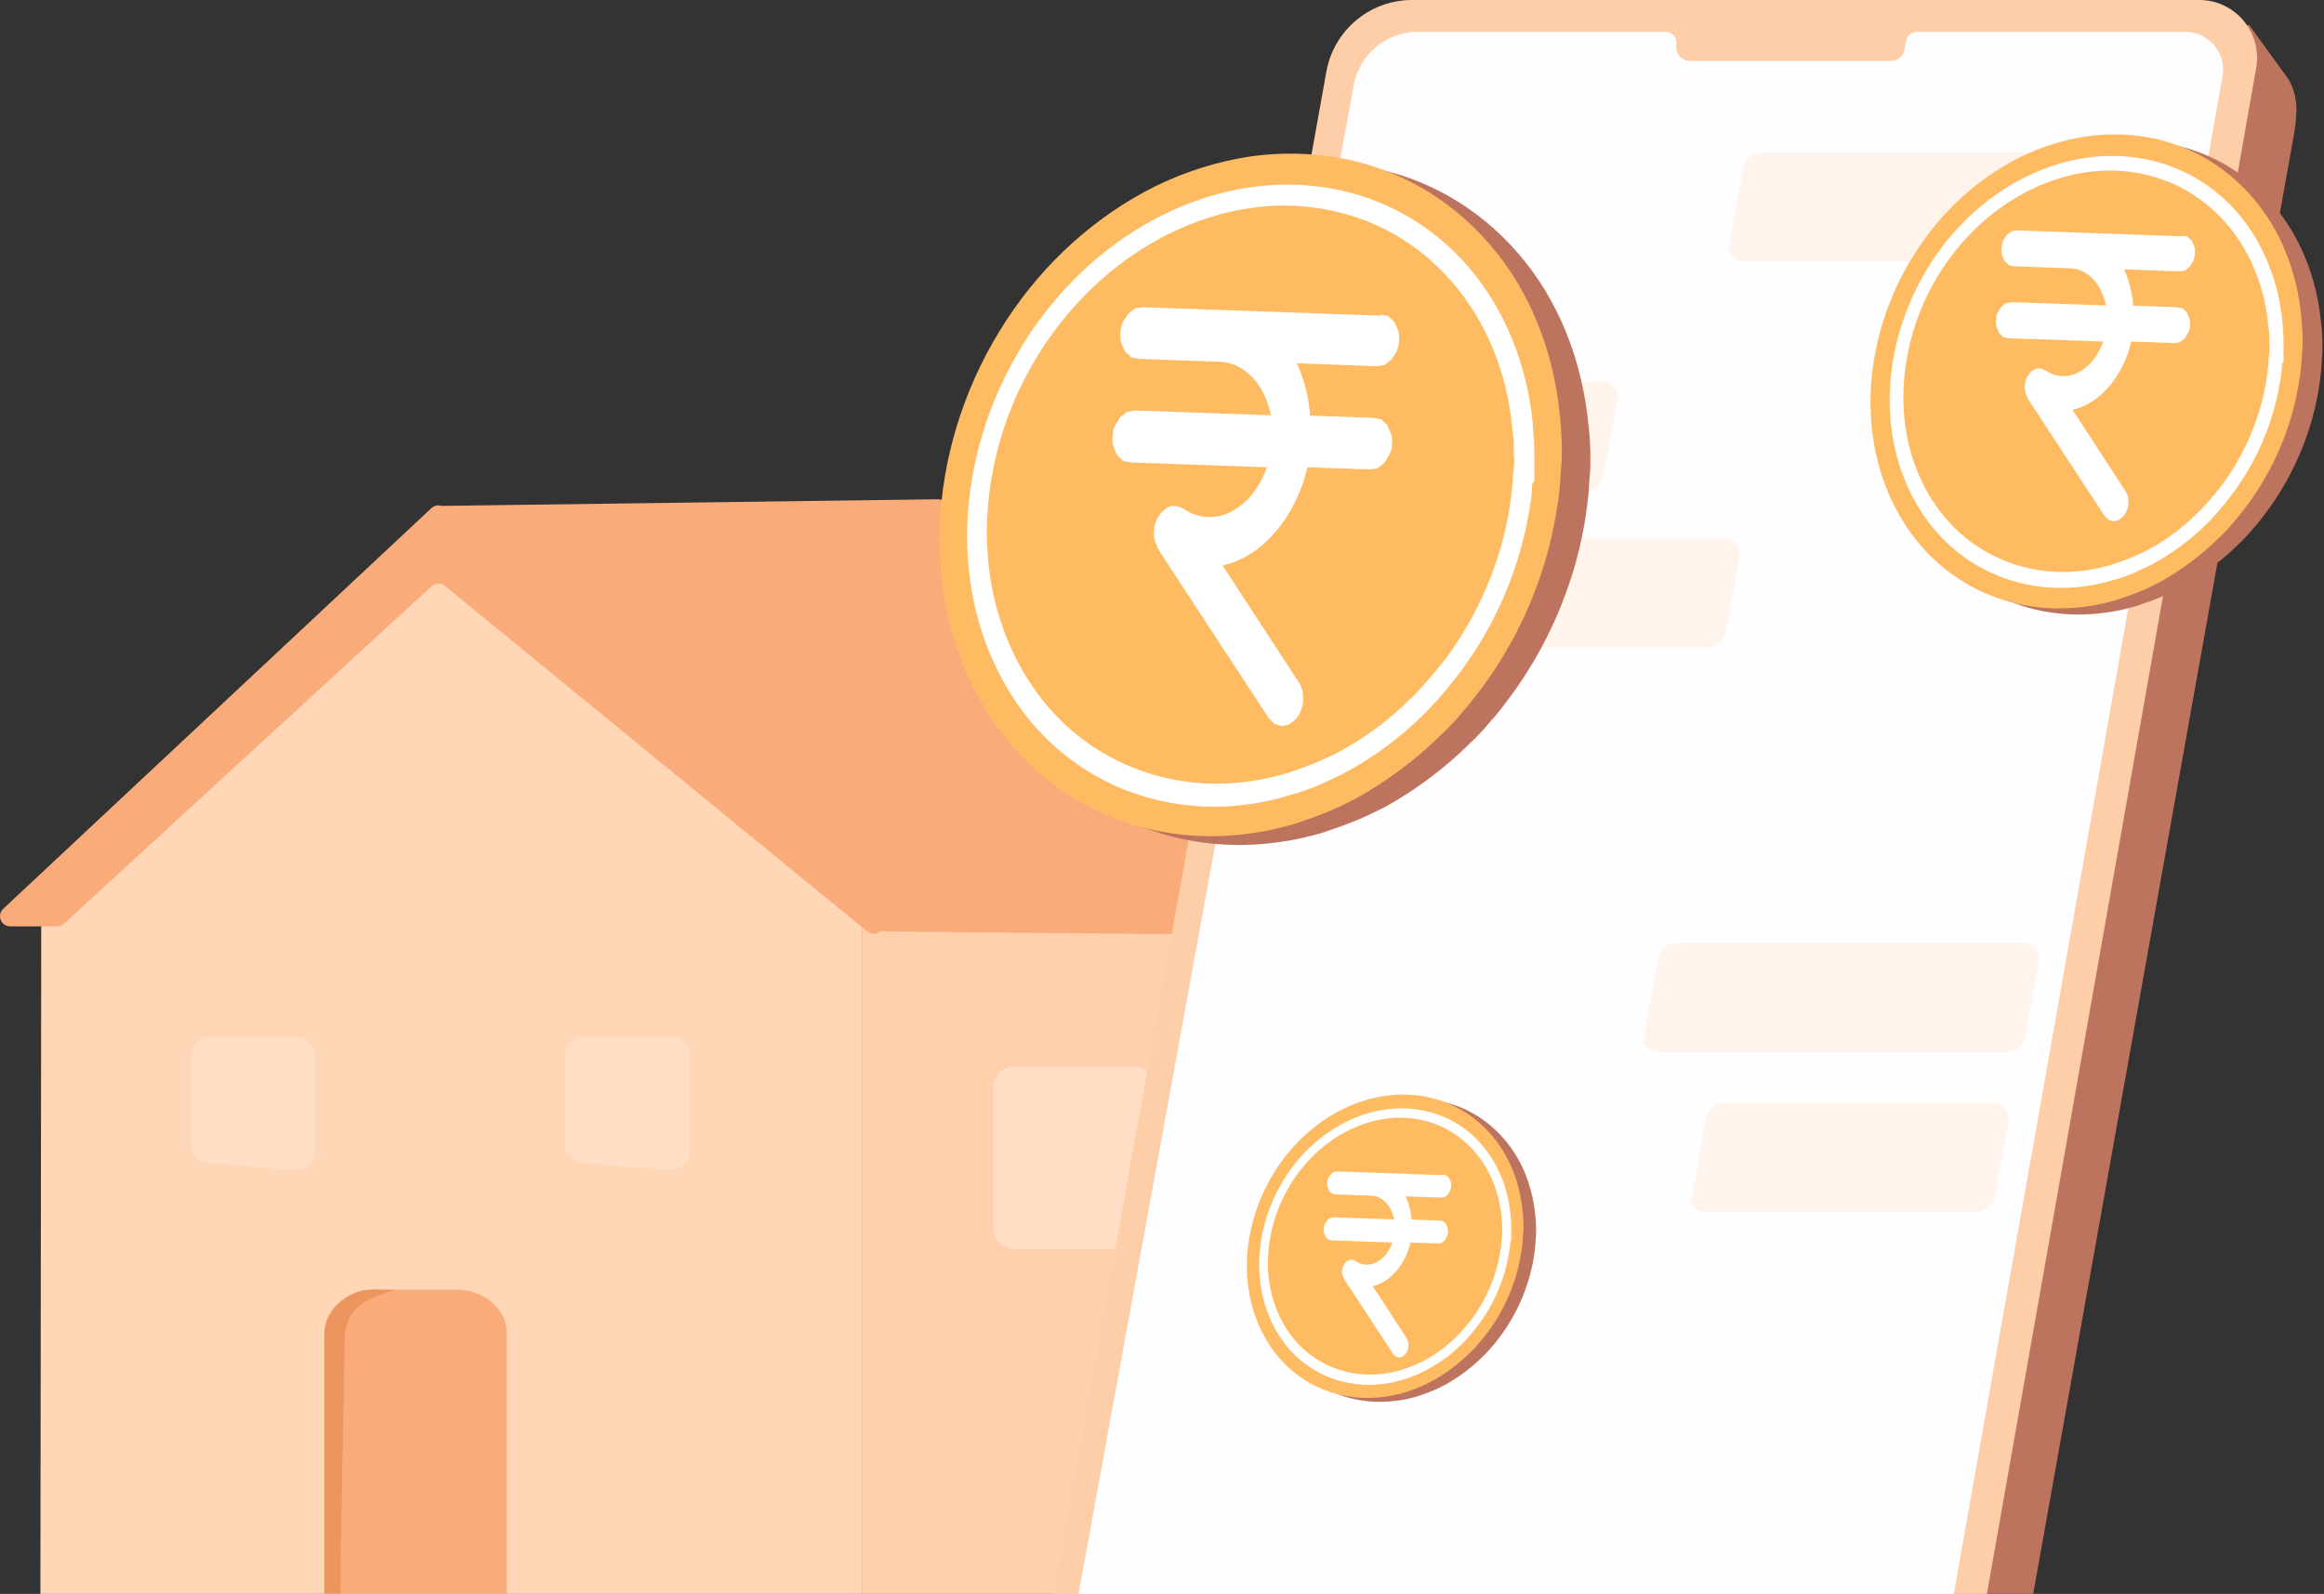 <svg width="121" height="83" viewBox="0 0 121 83" fill="none" xmlns="http://www.w3.org/2000/svg">
<rect x="0" y="0" width="121" height="83" fill="#333333" stroke="none"/>
<path d="M22.479 28.644L2.147 48.241L2.103 83.25H44.909V47.853L22.479 28.644Z" fill="#FFD6B6"/>
<path d="M70.948 46.432H44.908V83.242L70.948 83.105V46.432Z" fill="#FFD0AB"/>
<path d="M23.757 67.155H19.53C18.069 67.155 16.886 68.172 16.886 69.413V82.986H26.384V69.413C26.384 68.159 25.201 67.155 23.74 67.155H23.757Z" fill="#FAAB7A"/>
<path d="M17.73 82.986C17.73 79.468 17.941 71.482 17.941 69.794C17.941 67.9 19.475 67.534 20.542 67.168L19.524 67.155C19.174 67.155 18.818 67.185 18.495 67.321C17.222 67.856 16.886 68.979 16.886 69.528V82.986H17.73Z" fill="#EC955E"/>
<path fill-rule="evenodd" clip-rule="evenodd" d="M49.778 26.375C49.487 26.128 49.116 25.995 48.734 26L23.008 26.344L23.023 26.356C22.836 26.28 22.616 26.315 22.462 26.459L0.168 47.325C-0.181 47.653 0.05 48.239 0.529 48.239H2.975C3.108 48.239 3.235 48.189 3.332 48.099L22.469 30.526C22.662 30.349 22.957 30.341 23.16 30.507L45.153 48.505C45.364 48.679 45.642 48.653 45.824 48.504L73.119 48.755L73.149 45.831H72.77L49.778 26.375ZM46.015 45.831H46.015L45.594 45.474L46.014 45.831V45.835L46.015 45.831Z" fill="#FAAB7A"/>
<rect x="51.714" y="55.546" width="8.443" height="9.498" rx="1.055" fill="#FFDEC5"/>
<path d="M56.645 94.076C57.25 94.731 58.113 95.148 59.086 95.148H99.471C101.911 95.148 104.005 93.392 104.432 90.991L119.435 7.006C119.594 6.093 119.713 5.041 119.127 4.088L117.083 1.28L113.918 3.334H75.309C73.116 3.334 71.241 4.902 70.854 7.065L57.667 80.641L54.114 89.165C54.114 89.165 54.779 91.05 55.503 92.499C55.871 93.144 56.158 93.541 56.516 93.967" fill="#BD745E"/>
<path d="M97.665 91.824H57.28C55.186 91.824 53.599 89.929 53.976 87.865L69.058 3.731C69.445 1.578 71.32 0 73.513 0H114.503C116.379 0 117.798 1.697 117.47 3.542L102.626 87.666C102.199 90.067 100.116 91.824 97.665 91.824Z" fill="#FECEA8"/>
<path d="M115.715 3.979L101.069 86.704C100.692 88.738 98.916 90.217 96.842 90.197L57.459 89.879C56.129 89.86 55.127 88.659 55.365 87.339L70.477 4.446C70.775 2.828 72.184 1.657 73.821 1.657H86.711C87.058 1.657 87.336 1.965 87.276 2.322C87.207 2.779 87.554 3.176 88.011 3.176H98.429C98.787 3.176 99.104 2.918 99.164 2.56L99.243 2.124C99.293 1.856 99.531 1.657 99.809 1.657H113.77C115 1.657 115.933 2.769 115.715 3.979Z" fill="#FEFDFF"/>
<path d="M111.924 13.607H90.686C90.278 13.607 89.962 13.24 90.034 12.832L90.768 8.734C90.849 8.275 91.257 7.938 91.726 7.938H112.882C113.372 7.938 113.749 8.387 113.657 8.866L112.964 12.741C112.872 13.25 112.434 13.617 111.914 13.617L111.924 13.607Z" fill="#FFF4EC"/>
<path d="M88.82 33.724H67.583C67.175 33.724 66.859 33.357 66.93 32.949L67.664 28.85C67.746 28.392 68.153 28.055 68.623 28.055H89.789C90.278 28.055 90.656 28.504 90.564 28.983L89.871 32.857C89.779 33.367 89.34 33.734 88.82 33.734V33.724Z" fill="#FFF4EC"/>
<path d="M104.43 54.777H86.251C85.843 54.777 85.527 54.41 85.598 54.002L86.332 49.904C86.414 49.445 86.822 49.108 87.29 49.108H105.388C105.877 49.108 106.255 49.557 106.163 50.036L105.47 53.911C105.378 54.42 104.939 54.788 104.419 54.788L104.43 54.777Z" fill="#FFF4EC"/>
<path d="M102.84 63.108H88.739C88.331 63.108 88.015 62.741 88.086 62.333L88.82 58.234C88.902 57.776 89.31 57.439 89.779 57.439H103.798C104.287 57.439 104.665 57.888 104.573 58.367L103.88 62.241C103.788 62.751 103.349 63.118 102.829 63.118L102.84 63.108Z" fill="#FFF4EC"/>
<path d="M82.469 25.537H69.387C68.979 25.537 68.663 25.169 68.735 24.762L69.469 20.663C69.55 20.204 69.958 19.868 70.427 19.868H83.427C83.916 19.868 84.293 20.316 84.202 20.796L83.508 24.67C83.417 25.18 82.978 25.547 82.458 25.547L82.469 25.537Z" fill="#FFF4EC"/>
<path d="M66.597 8.621C68.123 8.411 69.629 8.43 71.116 8.678C74.224 9.212 76.969 10.794 79.048 13.197C81.126 15.599 82.384 18.726 82.708 22.177C82.785 22.768 82.804 23.34 82.804 23.95C82.804 24.217 82.804 24.522 82.766 24.808C82.766 24.999 82.728 25.151 82.728 25.361V25.475C82.67 26.086 82.594 26.734 82.48 27.363C81.908 30.585 80.554 33.712 78.571 36.362C78.266 36.763 77.98 37.163 77.637 37.525L77.522 37.659C77.389 37.811 77.275 37.964 77.122 38.117C76.931 38.326 76.703 38.555 76.474 38.765C75.139 40.08 73.652 41.167 72.108 42.025C71.574 42.292 71.04 42.559 70.506 42.769C69.934 42.998 69.381 43.188 68.809 43.379C68.065 43.589 67.322 43.76 66.578 43.855C64.119 44.199 61.678 43.932 59.447 43.055C56.568 41.911 54.147 39.813 52.545 36.992C50.925 34.189 50.2 30.795 50.429 27.249C50.677 23.702 51.878 20.194 53.861 17.143C55.844 14.093 58.57 11.671 61.64 10.146C63.242 9.364 64.919 8.85 66.597 8.602V8.621Z" fill="#BD745E"/>
<path d="M65.11 8.144C66.636 7.934 68.142 7.954 69.629 8.201C72.737 8.735 75.483 10.318 77.561 12.72C79.639 15.123 80.897 18.249 81.222 21.7C81.279 22.291 81.317 22.863 81.317 23.474C81.317 23.741 81.317 24.046 81.279 24.332C81.279 24.522 81.241 24.675 81.241 24.884V24.999C81.203 25.609 81.107 26.257 80.993 26.887C80.44 30.109 79.086 33.236 77.103 35.886C76.798 36.286 76.493 36.687 76.169 37.049L76.055 37.182C75.921 37.335 75.807 37.487 75.654 37.64C75.463 37.85 75.235 38.078 75.006 38.288C73.671 39.604 72.184 40.691 70.621 41.568C70.106 41.834 69.572 42.101 69.038 42.311C68.466 42.54 67.913 42.731 67.341 42.921C66.598 43.131 65.854 43.303 65.11 43.398C62.651 43.741 60.21 43.474 57.98 42.597C55.081 41.453 52.679 39.356 51.078 36.534C49.457 33.731 48.732 30.337 48.961 26.791C49.209 23.245 50.391 19.737 52.393 16.686C54.376 13.635 57.102 11.214 60.172 9.689C61.774 8.907 63.452 8.392 65.129 8.144H65.11Z" fill="#FFBB62"/>
<path d="M71.888 16.381L72.269 16.458L72.593 16.763L72.803 17.22C72.841 17.373 72.86 17.582 72.841 17.754C72.822 17.926 72.784 18.116 72.727 18.288L72.441 18.727L72.079 19.012L71.678 19.07L67.522 18.917C67.884 19.737 68.151 20.652 68.208 21.644L71.469 21.758L71.907 21.834L72.231 22.139L72.422 22.597C72.479 22.75 72.479 22.959 72.479 23.131C72.479 23.302 72.422 23.493 72.346 23.665L72.079 24.103L71.716 24.389L71.316 24.446L68.075 24.332C67.77 25.628 67.178 26.811 66.397 27.707C65.615 28.622 64.662 29.232 63.651 29.442L67.617 35.524C67.808 35.791 67.865 36.134 67.846 36.496C67.827 36.859 67.674 37.183 67.484 37.431L67.14 37.717L66.74 37.812L66.359 37.698L66.054 37.392L60.353 28.679L60.257 28.508V28.45C60.105 28.203 60.048 27.916 60.086 27.611C60.105 27.325 60.2 27.039 60.372 26.811C60.543 26.582 60.753 26.41 60.963 26.353C61.02 26.353 61.096 26.353 61.173 26.353C61.325 26.353 61.478 26.41 61.611 26.486C61.973 26.734 62.374 26.887 62.793 26.925C62.831 26.925 62.87 26.925 62.908 26.925C63.308 26.925 63.689 26.868 64.071 26.658C64.471 26.448 64.852 26.162 65.196 25.743C65.501 25.343 65.787 24.866 65.958 24.332L58.885 24.084L58.484 24.008L58.16 23.703L57.969 23.245C57.912 23.074 57.912 22.883 57.931 22.711C57.931 22.521 57.969 22.33 58.046 22.177L58.313 21.739L58.675 21.453L59.094 21.377L66.168 21.625C66.016 20.843 65.672 20.137 65.196 19.642C64.719 19.146 64.147 18.86 63.518 18.841L59.285 18.688L58.904 18.612L58.58 18.307L58.37 17.849C58.332 17.678 58.313 17.487 58.332 17.316C58.351 17.144 58.389 16.934 58.446 16.782L58.732 16.343L59.094 16.057L59.495 16L71.907 16.439L71.888 16.381Z" fill="white"/>
<path d="M79.792 22.062C79.849 22.539 79.887 23.054 79.887 23.664V25.037L79.773 25.208C79.773 25.647 79.696 26.2 79.582 26.791C79.067 29.727 77.847 32.568 76.016 35.008C75.75 35.371 75.464 35.714 75.178 36.057L75.044 36.21C74.892 36.419 74.777 36.534 74.644 36.648C74.529 36.801 74.3 37.01 74.129 37.201C72.909 38.402 71.574 39.394 70.144 40.175C69.648 40.442 69.172 40.652 68.676 40.881C68.161 41.091 67.646 41.281 67.132 41.415C66.445 41.624 65.759 41.777 65.072 41.872C62.822 42.197 60.63 41.93 58.609 41.148C55.959 40.099 53.766 38.193 52.317 35.619C50.849 33.045 50.181 29.975 50.391 26.734C50.62 23.492 51.707 20.308 53.518 17.525C55.349 14.741 57.789 12.548 60.611 11.156C62.098 10.432 63.623 9.955 65.149 9.745C66.521 9.555 67.894 9.574 69.248 9.803C72.089 10.298 74.587 11.728 76.474 13.921C78.343 16.114 79.506 18.954 79.811 22.101L79.792 22.062ZM78.819 23.817V23.225C78.819 22.901 78.781 22.615 78.743 22.348C78.476 19.412 77.389 16.762 75.635 14.722C73.881 12.682 71.574 11.347 68.924 10.889C67.684 10.661 66.407 10.642 65.13 10.832C63.719 11.023 62.289 11.48 60.916 12.148C58.285 13.444 56.016 15.485 54.319 18.058C52.622 20.632 51.631 23.588 51.421 26.6C51.211 29.613 51.84 32.473 53.213 34.875C54.567 37.258 56.588 39.032 59.066 40.004C60.954 40.747 62.994 40.976 65.072 40.69C65.702 40.595 66.331 40.461 66.979 40.271C67.475 40.118 67.932 39.947 68.409 39.756C68.847 39.565 69.305 39.375 69.763 39.127C71.097 38.402 72.337 37.487 73.462 36.362C73.652 36.191 73.824 36 73.996 35.809L74.224 35.561L74.453 35.294C74.72 34.97 74.987 34.665 75.254 34.322C76.932 32.053 78.076 29.422 78.552 26.695C78.648 26.181 78.705 25.628 78.762 25.094V24.827L78.8 24.56C78.838 24.255 78.838 24.007 78.838 23.797" fill="white"/>
<path d="M109.665 7.431C110.724 7.286 111.77 7.299 112.803 7.471C114.961 7.842 116.867 8.941 118.311 10.609C119.754 12.277 120.628 14.449 120.853 16.845C120.906 17.256 120.919 17.653 120.919 18.076C120.919 18.262 120.919 18.474 120.892 18.672C120.892 18.805 120.866 18.911 120.866 19.056V19.136C120.826 19.559 120.773 20.009 120.694 20.446C120.297 22.684 119.357 24.855 117.98 26.696C117.768 26.974 117.569 27.252 117.331 27.504L117.251 27.596C117.159 27.702 117.079 27.808 116.973 27.914C116.841 28.06 116.682 28.218 116.523 28.364C115.596 29.278 114.564 30.032 113.491 30.628C113.12 30.814 112.75 30.999 112.379 31.145C111.982 31.303 111.598 31.436 111.201 31.568C110.684 31.714 110.168 31.833 109.651 31.899C107.943 32.138 106.249 31.952 104.7 31.343C102.7 30.549 101.019 29.092 99.907 27.133C98.781 25.186 98.278 22.83 98.437 20.367C98.609 17.904 99.443 15.468 100.82 13.35C102.197 11.231 104.091 9.55 106.222 8.49C107.334 7.948 108.5 7.59 109.665 7.418V7.431Z" fill="#BD745E"/>
<path d="M108.632 7.1C109.691 6.954 110.737 6.968 111.77 7.14C113.928 7.511 115.835 8.61 117.278 10.278C118.721 11.946 119.595 14.117 119.82 16.514C119.86 16.924 119.886 17.322 119.886 17.745C119.886 17.931 119.886 18.143 119.86 18.341C119.86 18.474 119.833 18.579 119.833 18.725V18.805C119.807 19.228 119.741 19.678 119.661 20.115C119.277 22.353 118.337 24.524 116.96 26.365C116.748 26.643 116.536 26.921 116.311 27.172L116.232 27.265C116.139 27.371 116.06 27.477 115.954 27.583C115.821 27.729 115.663 27.887 115.504 28.033C114.577 28.947 113.544 29.701 112.458 30.311C112.101 30.496 111.73 30.681 111.359 30.827C110.962 30.986 110.578 31.118 110.181 31.25C109.665 31.396 109.148 31.515 108.632 31.581C106.924 31.82 105.229 31.634 103.68 31.025C101.667 30.231 99.999 28.775 98.887 26.815C97.762 24.869 97.258 22.512 97.417 20.049C97.59 17.587 98.41 15.15 99.801 13.032C101.178 10.913 103.071 9.232 105.203 8.173C106.315 7.63 107.48 7.272 108.645 7.1H108.632Z" fill="#FFBB62"/>
<path d="M113.619 12.265L113.884 12.318L114.109 12.53L114.254 12.847C114.281 12.953 114.294 13.099 114.281 13.218C114.268 13.337 114.241 13.47 114.201 13.589L114.003 13.893L113.751 14.092L113.473 14.132L110.587 14.026C110.838 14.595 111.024 15.231 111.063 15.919L113.328 15.999L113.632 16.052L113.857 16.263L113.99 16.581C114.029 16.687 114.029 16.833 114.029 16.952C114.029 17.071 113.99 17.203 113.937 17.323L113.751 17.627L113.5 17.826L113.222 17.866L110.971 17.786C110.759 18.686 110.348 19.507 109.806 20.13C109.263 20.765 108.601 21.189 107.899 21.334L110.653 25.558C110.785 25.744 110.825 25.982 110.812 26.233C110.799 26.485 110.693 26.71 110.56 26.882L110.322 27.081L110.044 27.147L109.779 27.067L109.567 26.856L105.608 20.805L105.542 20.686V20.646C105.436 20.474 105.397 20.275 105.423 20.063C105.436 19.865 105.502 19.666 105.622 19.507C105.741 19.348 105.886 19.229 106.032 19.189C106.072 19.189 106.125 19.189 106.178 19.189C106.284 19.189 106.39 19.229 106.482 19.282C106.734 19.454 107.012 19.56 107.303 19.587C107.33 19.587 107.356 19.587 107.383 19.587C107.661 19.587 107.925 19.547 108.19 19.401C108.468 19.256 108.733 19.057 108.971 18.766C109.183 18.488 109.382 18.157 109.501 17.786L104.589 17.614L104.311 17.561L104.086 17.349L103.953 17.031C103.914 16.912 103.914 16.78 103.927 16.661C103.927 16.528 103.953 16.396 104.006 16.29L104.192 15.985L104.443 15.787L104.735 15.734L109.647 15.906C109.541 15.363 109.302 14.873 108.971 14.529C108.64 14.185 108.243 13.986 107.806 13.973L104.867 13.867L104.602 13.814L104.377 13.602L104.231 13.284C104.205 13.165 104.192 13.033 104.205 12.914C104.218 12.794 104.245 12.649 104.284 12.543L104.483 12.238L104.735 12.04L105.013 12L113.632 12.305L113.619 12.265Z" fill="white"/>
<path d="M118.828 16.766C118.867 17.097 118.894 17.454 118.894 17.878V18.831L118.814 18.95C118.814 19.255 118.761 19.639 118.682 20.049C118.324 22.088 117.477 24.061 116.206 25.756C116.021 26.007 115.822 26.246 115.623 26.484L115.531 26.59C115.425 26.736 115.345 26.815 115.253 26.895C115.173 27 115.014 27.146 114.895 27.278C114.048 28.113 113.121 28.801 112.128 29.344C111.784 29.529 111.453 29.675 111.108 29.834C110.751 29.98 110.393 30.112 110.036 30.205C109.559 30.35 109.083 30.456 108.606 30.522C107.044 30.747 105.521 30.562 104.118 30.019C102.277 29.291 100.755 27.967 99.748 26.18C98.729 24.392 98.265 22.26 98.411 20.009C98.57 17.759 99.325 15.547 100.582 13.614C101.853 11.681 103.548 10.159 105.508 9.192C106.541 8.689 107.6 8.358 108.659 8.212C109.612 8.08 110.566 8.093 111.506 8.252C113.478 8.596 115.213 9.589 116.524 11.112C117.821 12.635 118.629 14.607 118.841 16.792L118.828 16.766ZM118.152 17.984V17.573C118.152 17.348 118.126 17.15 118.099 16.964C117.914 14.925 117.159 13.085 115.941 11.668C114.723 10.251 113.121 9.325 111.281 9.007C110.42 8.848 109.533 8.835 108.646 8.967C107.666 9.099 106.673 9.417 105.72 9.881C103.892 10.781 102.317 12.198 101.138 13.985C99.96 15.773 99.272 17.825 99.126 19.917C98.98 22.009 99.417 23.995 100.371 25.663C101.311 27.318 102.714 28.549 104.435 29.225C105.746 29.741 107.163 29.9 108.606 29.701C109.043 29.635 109.48 29.543 109.93 29.41C110.274 29.304 110.592 29.185 110.923 29.053C111.228 28.92 111.545 28.788 111.863 28.616C112.79 28.113 113.651 27.477 114.432 26.696C114.564 26.577 114.683 26.444 114.803 26.312L114.961 26.14L115.12 25.954C115.306 25.729 115.491 25.517 115.676 25.279C116.842 23.704 117.636 21.876 117.967 19.983C118.033 19.625 118.073 19.242 118.113 18.871V18.686L118.139 18.5C118.166 18.288 118.166 18.116 118.166 17.971" fill="white"/>
<path d="M72.776 57.276C73.454 57.183 74.124 57.191 74.785 57.302C76.166 57.539 77.386 58.242 78.31 59.31C79.234 60.378 79.793 61.767 79.937 63.301C79.971 63.564 79.979 63.818 79.979 64.089C79.979 64.208 79.979 64.344 79.962 64.471C79.962 64.555 79.945 64.623 79.945 64.716V64.767C79.92 65.038 79.886 65.326 79.835 65.606C79.581 67.038 78.98 68.428 78.098 69.606C77.963 69.784 77.835 69.962 77.683 70.123L77.632 70.182C77.573 70.25 77.522 70.318 77.454 70.385C77.369 70.479 77.268 70.58 77.166 70.674C76.573 71.258 75.912 71.741 75.225 72.123C74.988 72.241 74.751 72.36 74.514 72.453C74.26 72.555 74.014 72.639 73.76 72.724C73.429 72.817 73.099 72.894 72.768 72.936C71.675 73.089 70.59 72.97 69.599 72.58C68.319 72.072 67.243 71.14 66.531 69.885C65.811 68.64 65.489 67.131 65.591 65.555C65.701 63.979 66.235 62.42 67.116 61.064C67.997 59.708 69.209 58.632 70.573 57.954C71.285 57.607 72.031 57.378 72.776 57.268V57.276Z" fill="#BD745E"/>
<path d="M72.116 57.064C72.794 56.971 73.463 56.979 74.124 57.09C75.505 57.327 76.725 58.03 77.649 59.098C78.573 60.166 79.132 61.555 79.276 63.089C79.302 63.352 79.319 63.606 79.319 63.877C79.319 63.996 79.319 64.131 79.302 64.258C79.302 64.343 79.285 64.411 79.285 64.504V64.555C79.268 64.826 79.225 65.114 79.174 65.394C78.929 66.826 78.327 68.216 77.446 69.394C77.31 69.572 77.175 69.75 77.031 69.911L76.98 69.97C76.92 70.038 76.87 70.106 76.802 70.173C76.717 70.266 76.615 70.368 76.514 70.461C75.921 71.046 75.26 71.529 74.565 71.919C74.336 72.038 74.099 72.156 73.861 72.249C73.607 72.351 73.361 72.436 73.107 72.521C72.777 72.614 72.446 72.69 72.116 72.732C71.023 72.885 69.938 72.766 68.946 72.376C67.658 71.868 66.591 70.936 65.879 69.682C65.159 68.436 64.837 66.928 64.938 65.352C65.048 63.776 65.574 62.216 66.464 60.86C67.345 59.505 68.557 58.428 69.921 57.751C70.633 57.403 71.379 57.174 72.124 57.064H72.116Z" fill="#FFBB62"/>
<path d="M75.128 61.169L75.297 61.203L75.442 61.339L75.535 61.542C75.552 61.61 75.56 61.703 75.552 61.78C75.543 61.856 75.526 61.941 75.501 62.017L75.374 62.212L75.213 62.339L75.035 62.364L73.187 62.297C73.348 62.661 73.467 63.068 73.492 63.508L74.942 63.559L75.136 63.593L75.281 63.729L75.365 63.932C75.391 64 75.391 64.093 75.391 64.169C75.391 64.246 75.365 64.33 75.331 64.406L75.213 64.601L75.052 64.728L74.874 64.754L73.433 64.703C73.297 65.279 73.035 65.805 72.687 66.203C72.34 66.61 71.916 66.881 71.467 66.974L73.23 69.677C73.314 69.796 73.34 69.948 73.331 70.109C73.323 70.27 73.255 70.415 73.17 70.525L73.018 70.652L72.84 70.694L72.671 70.643L72.535 70.508L70.001 66.635L69.959 66.559V66.534C69.891 66.423 69.866 66.296 69.882 66.161C69.891 66.034 69.933 65.906 70.01 65.805C70.086 65.703 70.179 65.627 70.272 65.601C70.298 65.601 70.332 65.601 70.366 65.601C70.433 65.601 70.501 65.627 70.561 65.661C70.722 65.771 70.899 65.839 71.086 65.856C71.103 65.856 71.12 65.856 71.137 65.856C71.315 65.856 71.484 65.83 71.654 65.737C71.832 65.644 72.001 65.517 72.154 65.33C72.289 65.152 72.416 64.94 72.493 64.703L69.349 64.593L69.171 64.559L69.027 64.424L68.942 64.22C68.916 64.144 68.916 64.059 68.925 63.983C68.925 63.898 68.942 63.813 68.976 63.746L69.094 63.551L69.255 63.424L69.442 63.39L72.586 63.5C72.518 63.152 72.365 62.839 72.154 62.618C71.942 62.398 71.688 62.271 71.408 62.263L69.527 62.195L69.357 62.161L69.213 62.025L69.12 61.822C69.103 61.746 69.094 61.661 69.103 61.585C69.111 61.508 69.128 61.415 69.154 61.347L69.281 61.153L69.442 61.025L69.62 61L75.136 61.195L75.128 61.169Z" fill="white"/>
<path d="M78.641 63.25C78.667 63.462 78.684 63.691 78.684 63.962V64.572L78.633 64.648C78.633 64.843 78.599 65.089 78.548 65.352C78.319 66.657 77.777 67.919 76.963 69.004C76.845 69.165 76.718 69.318 76.591 69.47L76.531 69.538C76.463 69.631 76.413 69.682 76.353 69.733C76.302 69.801 76.201 69.894 76.124 69.978C75.582 70.512 74.989 70.953 74.353 71.3C74.133 71.419 73.921 71.512 73.701 71.614C73.472 71.707 73.243 71.792 73.014 71.851C72.71 71.945 72.404 72.012 72.099 72.055C71.099 72.199 70.125 72.08 69.227 71.733C68.049 71.267 67.074 70.419 66.43 69.275C65.778 68.131 65.481 66.767 65.574 65.326C65.676 63.886 66.159 62.471 66.964 61.233C67.778 59.996 68.862 59.022 70.116 58.403C70.777 58.081 71.455 57.869 72.133 57.776C72.743 57.691 73.353 57.7 73.955 57.801C75.218 58.022 76.328 58.657 77.167 59.632C77.997 60.606 78.514 61.869 78.65 63.267L78.641 63.25ZM78.209 64.03V63.767C78.209 63.623 78.192 63.496 78.175 63.377C78.056 62.072 77.573 60.895 76.794 59.988C76.014 59.081 74.989 58.488 73.811 58.285C73.26 58.183 72.692 58.174 72.125 58.259C71.498 58.344 70.862 58.547 70.252 58.844C69.083 59.42 68.074 60.327 67.32 61.471C66.566 62.615 66.125 63.928 66.032 65.267C65.939 66.606 66.218 67.877 66.829 68.945C67.43 70.004 68.328 70.792 69.43 71.224C70.269 71.555 71.176 71.656 72.099 71.529C72.379 71.487 72.659 71.428 72.947 71.343C73.167 71.275 73.37 71.199 73.582 71.114C73.777 71.029 73.981 70.945 74.184 70.834C74.777 70.512 75.328 70.106 75.828 69.606C75.913 69.529 75.989 69.445 76.065 69.36L76.167 69.25L76.269 69.131C76.387 68.987 76.506 68.852 76.624 68.699C77.37 67.691 77.879 66.521 78.09 65.309C78.133 65.081 78.158 64.835 78.184 64.598V64.479L78.201 64.36C78.218 64.225 78.218 64.115 78.218 64.021" fill="white"/>
<path d="M15.42 54H10.92C10.368 54 9.92 54.448 9.92 55V59.574C9.92 60.096 10.322 60.531 10.843 60.571L15.343 60.917C15.924 60.962 16.42 60.503 16.42 59.92V55C16.42 54.448 15.972 54 15.42 54Z" fill="#FFDEC5"/>
<path d="M34.92 54H30.42C29.868 54 29.42 54.448 29.42 55V59.574C29.42 60.096 29.822 60.531 30.343 60.571L34.843 60.917C35.424 60.962 35.92 60.503 35.92 59.92V55C35.92 54.448 35.472 54 34.92 54Z" fill="#FFDEC5"/>
</svg>
